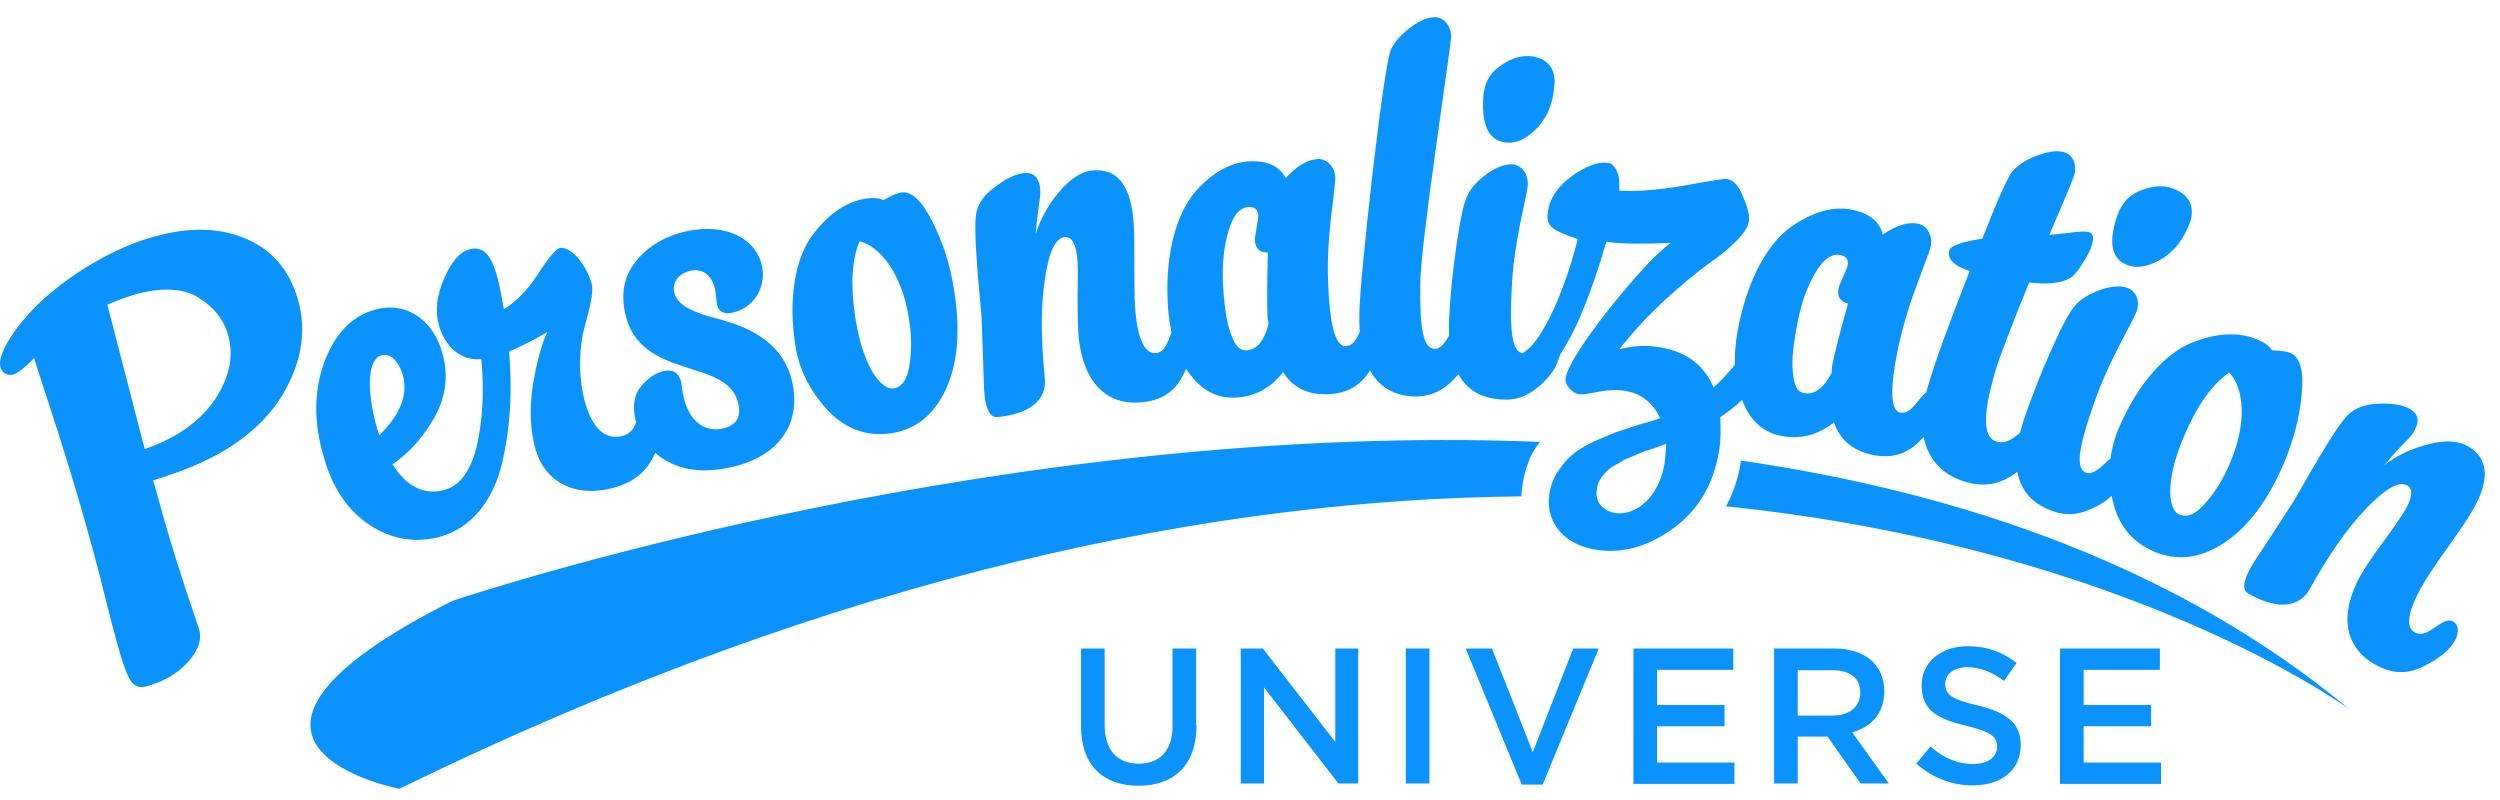 <?xml version="1.0" encoding="UTF-8"?>
<svg width="100px" height="32px" viewBox="0 0 100 32" version="1.1" xmlns="http://www.w3.org/2000/svg" xmlns:xlink="http://www.w3.org/1999/xlink">
    <title>personalization</title>
    <g id="home" stroke="none" stroke-width="1" fill="none" fill-rule="evenodd">
        <g id="personalization" transform="translate(0, 0.688)" fill="#0A93FC" fill-rule="nonzero">
            <path d="M18.197,23.313 C19.811,22.78 40.418,16.138 61.601,16.988 C61.128,17.552 60.899,18.375 60.853,19.168 C48.822,19.275 33.756,22.172 15.975,30.864 C15.975,30.864 6.704,29.095 18.095,23.346 C18.095,23.346 18.104,23.343 18.12,23.338 L18.197,23.313 Z M44.186,25.253 L44.186,28.318 C44.186,29.324 44.705,29.858 45.543,29.858 C46.382,29.858 46.9,29.355 46.9,28.348 L46.9,25.253 L47.846,25.253 L47.846,28.318 L47.861,28.318 C47.861,29.934 46.946,30.742 45.543,30.742 C44.14,30.742 43.241,29.934 43.241,28.363 L43.241,25.253 L44.186,25.253 Z M78.71,25.161 C79.503,25.161 80.128,25.405 80.662,25.832 L80.159,26.549 C79.671,26.183 79.183,26 78.695,26 C78.146,26 77.81,26.289 77.81,26.655 C77.81,27.098 78.054,27.281 79.091,27.525 C80.235,27.799 80.83,28.211 80.83,29.111 C80.83,30.132 80.037,30.727 78.908,30.727 C78.085,30.727 77.307,30.437 76.652,29.858 L77.216,29.172 C77.734,29.614 78.253,29.873 78.924,29.873 C79.503,29.873 79.884,29.599 79.884,29.187 C79.884,28.79 79.671,28.592 78.664,28.348 C77.521,28.074 76.865,27.738 76.865,26.732 C76.865,25.786 77.643,25.161 78.71,25.161 Z M59.679,25.253 L61.311,29.4 L62.927,25.253 L63.949,25.253 L61.707,30.696 L60.869,30.696 L58.627,25.253 L59.679,25.253 Z M86.396,25.253 L86.396,26.106 L83.346,26.106 L83.346,27.509 L86.045,27.509 L86.045,28.363 L83.346,28.363 L83.346,29.812 L86.441,29.812 L86.441,30.666 L82.4,30.666 L82.4,25.253 L86.396,25.253 Z M69.332,25.253 L69.332,26.106 L66.282,26.106 L66.282,27.509 L68.981,27.509 L68.981,28.363 L66.282,28.363 L66.282,29.812 L69.378,29.812 L69.378,30.666 L65.337,30.666 L65.337,25.253 L69.332,25.253 Z M73.373,25.253 C74.608,25.253 75.371,25.908 75.371,26.96 C75.371,27.86 74.837,28.394 74.09,28.607 L75.554,30.651 L74.425,30.651 L73.098,28.775 L71.909,28.775 L71.909,30.651 L70.964,30.651 L70.964,25.253 L73.373,25.253 Z M57.178,25.253 L57.178,30.651 L56.233,30.651 L56.233,25.253 L57.178,25.253 Z M50.515,25.253 L53.412,28.989 L53.412,25.253 L54.327,25.253 L54.327,30.651 L53.534,30.651 L50.56,26.808 L50.56,30.651 L49.63,30.651 L49.63,25.253 L50.515,25.253 Z M73.297,26.122 L71.909,26.122 L71.909,27.936 L73.297,27.936 C73.968,27.936 74.41,27.586 74.41,27.021 C74.41,26.427 73.998,26.122 73.297,26.122 Z M69.637,17.735 C78.558,19.031 87.143,22.004 93.99,27.692 L93.987,27.69 L93.979,27.685 C93.641,27.439 85.105,21.335 69.526,19.616 L69.042,19.565 C69.347,19 69.561,18.345 69.637,17.735 Z M9.555,8.753 C10.669,9.134 11.446,9.897 11.843,11.056 C12.3,12.398 12.117,13.755 11.279,15.142 C10.44,16.5 9.022,17.521 7.039,18.223 C6.643,18.36 6.338,18.467 6.124,18.528 C6.155,18.619 6.231,18.894 6.262,19 C6.734,20.754 7.299,22.553 7.939,24.399 C8.092,24.826 7.97,25.268 7.588,25.71 C7.222,26.152 6.719,26.488 6.079,26.701 C5.453,26.915 5.255,26.793 4.95,25.923 C4.828,25.573 4.599,24.765 4.279,23.499 C3.974,22.233 3.624,20.937 3.227,19.565 C2.831,18.207 2.419,16.896 2.022,15.676 C1.626,14.456 1.397,13.77 1.367,13.633 C1.001,14.014 0.726,14.227 0.543,14.288 C0.314,14.365 0.101,14.243 0.025,14.029 C-0.128,13.572 0.436,12.596 1.397,11.605 C2.373,10.613 4.005,9.515 5.606,8.951 C7.116,8.433 8.427,8.357 9.555,8.753 Z M96.384,15.661 C96.735,15.859 96.796,16.164 96.567,16.561 C96.506,16.683 96.323,16.896 96.033,17.17 C95.759,17.46 95.545,17.719 95.377,17.918 C95.865,17.536 96.414,17.277 97.085,17.094 C97.756,16.911 98.305,16.927 98.702,17.155 C99.525,17.613 99.617,18.451 98.946,19.656 C98.747,20.007 98.397,20.525 97.909,21.212 C97.421,21.898 97.055,22.431 96.841,22.828 C96.308,23.789 96.216,24.399 96.597,24.612 C97.131,24.902 97.695,23.926 98.122,24.17 C98.366,24.307 98.366,24.643 98.183,24.963 C97.985,25.314 97.558,25.664 96.933,25.969 C96.308,26.289 95.682,26.274 95.027,25.908 C93.761,25.207 93.563,23.88 94.417,22.34 C94.584,22.05 94.874,21.593 95.332,20.983 C95.789,20.358 96.079,19.931 96.231,19.671 C96.506,19.183 96.521,18.848 96.277,18.726 C95.957,18.543 95.408,18.863 94.645,19.656 C93.883,20.449 93.136,21.532 92.389,22.874 C92.053,23.484 91.275,23.819 89.933,23.057 C89.689,22.919 89.72,22.584 90.01,22.05 C90.132,21.821 90.406,21.425 90.803,20.815 L91.733,19.382 C92.831,17.46 93.517,16.332 93.837,15.996 C94.096,15.676 94.523,15.493 95.072,15.463 C95.637,15.432 96.079,15.493 96.384,15.661 Z M57.407,0 C57.712,0 58.048,0.305 58.048,0.793 C58.048,0.884 57.834,2.364 57.438,5.215 C57.041,8.052 56.828,9.851 56.812,10.629 C56.782,12.565 56.95,13.251 57.392,13.267 C57.588,13.267 57.769,13.087 57.965,12.729 C57.954,12.488 57.956,12.23 57.971,11.955 C58.017,11.086 58.109,10.141 58.261,9.104 C58.414,8.067 58.551,7.411 58.703,7.121 C58.856,6.801 59.115,6.527 59.496,6.252 C59.893,5.978 60.228,5.871 60.503,5.886 C60.838,5.917 61.128,6.222 61.113,6.71 C61.113,6.801 61.006,7.335 60.808,8.25 C60.625,9.18 60.503,10.019 60.472,10.796 C60.369,12.667 60.508,13.371 60.902,13.444 C61.011,13.371 61.114,13.293 61.204,13.206 C61.54,12.855 61.89,12.276 62.241,11.467 C62.592,10.644 62.882,9.79 63.11,8.875 C62.134,8.54 61.845,8.387 61.906,7.853 C61.967,7.274 62.287,6.786 62.851,6.374 C63.431,5.947 63.919,5.779 64.315,5.825 C64.62,5.856 64.788,6.328 64.772,6.664 L64.772,6.938 C65.459,6.984 66.328,6.908 67.35,6.74 C68.386,6.542 68.966,6.466 69.057,6.466 C69.317,6.496 69.53,6.71 69.713,7.152 C69.896,7.579 69.988,7.914 69.957,8.158 C69.896,8.616 69.225,9.241 68.341,9.866 C67.914,10.171 67.35,10.629 66.663,11.254 C65.977,11.879 65.352,12.55 64.772,13.282 C65.26,13.16 65.733,13.114 66.191,13.175 C67.35,13.312 68.143,13.846 68.539,14.807 C68.768,14.624 68.996,14.365 69.225,14.105 C69.287,14.031 69.345,13.961 69.399,13.897 C69.38,13.365 69.444,12.816 69.561,12.26 C69.957,10.369 70.765,9.012 71.619,8.402 C72.504,7.777 73.342,7.548 74.074,7.701 C74.776,7.838 75.188,8.174 75.31,8.692 C75.874,8.311 76.347,8.174 76.743,8.265 C77.048,8.326 77.322,8.692 77.231,9.165 C77.216,9.256 77.033,9.759 76.697,10.644 C76.362,11.528 76.118,12.352 75.95,13.114 C75.584,14.822 75.615,15.722 75.996,15.813 C76.469,15.91 76.72,15.234 77.049,15.009 C77.067,14.938 77.087,14.865 77.109,14.792 C77.399,13.785 77.963,12.245 78.786,10.156 C78.146,9.942 77.871,9.668 77.978,9.317 C78.039,9.134 78.481,8.982 79.29,8.86 C79.93,7.228 80.342,6.328 80.494,6.176 C80.723,5.901 81.059,5.688 81.485,5.535 C81.928,5.368 82.294,5.322 82.553,5.398 C82.888,5.49 83.102,5.856 82.965,6.328 C82.904,6.511 82.583,7.304 81.973,8.707 L82.736,8.631 C83.132,8.57 83.407,8.555 83.559,8.6 C83.712,8.646 83.773,8.799 83.681,9.088 C83.62,9.317 83.483,9.576 83.285,9.881 C83.087,10.186 82.934,10.369 82.812,10.43 C82.492,10.629 81.928,10.705 81.165,10.613 C80.449,12.382 79.976,13.587 79.793,14.227 C79.305,15.905 79.32,16.82 79.854,16.972 C80.236,17.084 80.539,16.85 80.803,16.619 C80.854,16.41 80.919,16.193 80.998,15.966 C81.287,15.142 81.623,14.258 82.05,13.312 C82.477,12.352 82.797,11.757 83.01,11.528 C83.239,11.254 83.575,11.071 84.017,10.903 C84.474,10.751 84.825,10.735 85.084,10.827 C85.42,10.934 85.618,11.315 85.465,11.772 C85.435,11.864 85.191,12.337 84.749,13.175 C84.322,14.014 83.971,14.807 83.727,15.539 C83.087,17.369 83.041,18.085 83.453,18.223 C83.619,18.278 83.836,18.182 84.091,17.947 L84.169,17.872 C84.259,17.782 84.344,17.709 84.424,17.651 C84.478,17.211 84.596,16.786 84.779,16.378 C85.542,14.609 86.64,13.45 87.631,13.038 C88.668,12.611 89.583,12.581 90.315,12.901 C90.604,13.023 90.787,13.16 90.879,13.328 C91.23,13.328 91.474,13.373 91.626,13.434 C92.007,13.602 92.16,14.151 92.068,15.066 C91.992,15.981 91.748,16.927 91.336,17.887 C90.696,19.366 89.903,20.419 88.942,21.044 C87.997,21.654 87.082,21.76 86.167,21.379 C85.252,20.983 84.703,20.281 84.49,19.26 L84.469,19.138 C84.244,19.362 83.93,19.562 83.529,19.717 C83.071,19.915 82.599,19.931 82.126,19.763 C81.307,19.478 80.829,18.95 80.695,18.179 L80.616,18.238 L80.616,18.238 C80.006,18.695 79.351,18.802 78.634,18.589 C77.661,18.307 77.116,17.656 76.948,16.792 C76.886,16.861 76.817,16.931 76.743,17.003 C76.24,17.491 75.63,17.658 74.898,17.506 C74.105,17.338 73.602,16.911 73.358,16.21 C72.702,16.728 72.001,16.896 71.223,16.744 C70.628,16.622 70.201,16.286 69.896,15.768 C69.813,15.618 69.742,15.466 69.681,15.312 C69.448,15.538 69.159,15.766 68.813,15.996 C68.829,16.469 68.829,16.835 68.798,17.094 C68.63,18.497 68.036,19.595 67.045,20.358 C66.053,21.12 65.016,21.455 63.949,21.318 C62.699,21.166 61.814,20.327 61.967,19.107 C62.012,18.772 62.119,18.482 62.302,18.192 C62.683,17.628 62.973,17.353 63.751,16.972 L64.62,16.606 L65.596,16.286 C66.053,16.164 66.313,16.073 66.404,16.042 C66.099,15.386 65.596,15.005 64.879,14.929 C64.605,14.898 64.284,14.914 63.903,14.99 C63.522,15.066 63.278,15.097 63.187,15.081 C62.882,15.051 62.592,14.7 62.622,14.471 C62.668,14.029 63.248,13.099 64.33,11.711 C65.428,10.339 66.252,9.439 66.831,9.027 C65.779,9.073 64.955,9.073 64.361,8.997 L64.254,8.982 C63.964,9.988 63.644,10.934 63.293,11.772 C63.047,12.389 62.751,12.964 62.412,13.485 C62.371,13.614 62.318,13.756 62.256,13.907 C62.104,14.227 61.829,14.563 61.433,14.868 C61.052,15.173 60.609,15.325 60.091,15.295 C59.267,15.254 58.683,14.917 58.337,14.282 C58.226,14.415 58.094,14.55 57.941,14.685 C57.575,15.005 57.133,15.173 56.614,15.173 C55.751,15.157 55.158,14.775 54.799,14.126 L54.784,14.151 L54.784,14.151 C54.418,14.746 53.869,15.051 53.122,15.081 C52.314,15.112 51.719,14.822 51.323,14.197 C50.82,14.853 50.164,15.188 49.386,15.219 C48.776,15.234 48.288,15.02 47.861,14.593 C47.704,14.428 47.566,14.251 47.447,14.066 C47.402,14.163 47.352,14.262 47.297,14.365 C46.977,14.99 46.443,15.325 45.696,15.402 C44.262,15.554 43.332,14.593 43.149,12.825 C43.119,12.489 43.103,11.955 43.103,11.193 C43.119,10.43 43.119,9.897 43.088,9.607 C43.027,9.043 42.859,8.768 42.585,8.799 C42.219,8.829 41.945,9.409 41.792,10.507 C41.624,11.605 41.64,12.901 41.792,14.441 C41.868,15.142 41.426,15.844 39.901,15.996 C39.627,16.027 39.444,15.722 39.383,15.127 C39.352,14.883 39.352,14.395 39.322,13.663 L39.261,11.955 C39.047,9.744 38.971,8.433 39.032,7.975 C39.062,7.564 39.291,7.167 39.749,6.832 C40.191,6.481 40.587,6.283 40.938,6.237 C41.335,6.191 41.563,6.405 41.609,6.877 C41.624,7.015 41.594,7.289 41.533,7.686 C41.487,8.082 41.441,8.418 41.426,8.677 C41.609,8.097 41.899,7.548 42.341,7.015 C42.783,6.481 43.241,6.176 43.698,6.13 C44.644,6.039 45.193,6.664 45.33,8.036 C45.368,8.379 45.374,8.871 45.375,9.51 L45.376,10.315 C45.377,10.959 45.383,11.465 45.421,11.833 C45.528,12.931 45.818,13.48 46.245,13.434 C46.612,13.397 46.718,12.952 46.86,12.607 C46.766,12.18 46.719,11.731 46.702,11.269 C46.626,9.348 47.099,7.838 47.77,7.03 C48.471,6.206 49.249,5.795 49.996,5.764 C50.713,5.734 51.185,5.962 51.429,6.435 C51.887,5.932 52.314,5.688 52.726,5.673 C53.031,5.657 53.397,5.947 53.412,6.42 C53.412,6.511 53.366,7.045 53.244,7.975 C53.137,8.905 53.092,9.775 53.122,10.552 C53.183,12.306 53.412,13.16 53.824,13.16 C54.116,13.152 54.261,12.875 54.391,12.594 C54.373,12.367 54.367,12.128 54.373,11.879 C54.388,11.056 54.571,9.18 54.906,6.206 C55.257,3.233 55.501,1.601 55.638,1.296 C55.775,0.991 56.035,0.701 56.416,0.412 C56.797,0.122 57.133,0 57.407,0 Z M30.477,9.942 C30.675,10.857 30.096,11.65 29.303,11.818 C28.937,11.894 28.739,11.772 28.678,11.498 C28.663,11.406 28.632,11.025 28.602,10.873 C28.495,10.4 28.175,10.034 27.626,10.141 C27.138,10.247 26.878,10.613 26.97,11.01 C27.077,11.528 27.778,11.818 28.586,12.032 C29.745,12.321 31.346,12.901 31.697,14.639 C32.063,16.423 30.996,17.628 29.212,18.009 C28.205,18.223 27.366,18.146 26.665,17.75 C26.495,17.652 26.342,17.543 26.205,17.425 L26.192,17.46 L26.192,17.46 C25.902,18.146 25.354,18.604 24.561,18.817 C22.99,19.26 21.77,18.558 21.419,17.277 C21.206,16.515 21.175,15.646 21.312,14.731 C21.465,13.8 21.663,13.084 21.892,12.596 C21.373,12.901 20.855,13.16 20.367,13.373 C20.489,14.975 20.428,16.378 20.077,17.857 C19.727,19.321 18.873,20.434 17.592,20.785 C16.601,21.044 15.67,20.891 14.786,20.312 C13.901,19.732 13.276,18.802 12.925,17.506 C12.544,16.164 12.56,14.929 12.971,13.8 C13.398,12.657 14.069,11.955 15.015,11.696 C16.296,11.345 17.348,12.154 17.698,13.45 C17.942,14.334 17.836,15.173 17.393,15.981 C16.951,16.774 16.387,17.414 15.701,17.887 C16.28,18.802 16.982,19.122 17.775,18.909 C18.415,18.726 18.827,18.146 19.071,17.155 C19.3,16.149 19.376,14.99 19.254,13.678 C18.415,13.755 17.805,13.175 17.561,12.337 C17.393,11.757 17.47,11.132 17.759,10.461 C18.049,9.79 18.385,9.393 18.766,9.287 C19.33,9.134 19.65,9.5 19.894,10.4 C20.001,10.796 20.077,11.223 20.154,11.681 C20.657,11.376 21.114,10.903 21.526,10.263 C21.938,9.622 22.227,9.287 22.365,9.241 C22.792,9.119 23.447,9.851 23.676,10.69 C23.752,10.995 23.569,11.727 23.371,12.443 C23.173,13.16 23.112,14.349 23.402,15.402 C23.752,16.652 24.362,16.896 24.911,16.744 C25.223,16.655 25.362,16.442 25.444,16.206 C25.433,16.167 25.423,16.128 25.415,16.088 C25.293,15.539 25.369,15.097 25.643,14.761 C25.933,14.426 26.238,14.212 26.573,14.151 C26.955,14.075 27.168,14.243 27.26,14.639 C27.275,14.731 27.29,14.99 27.336,15.158 C27.534,16.088 28.129,16.622 28.907,16.454 C29.44,16.332 29.654,16.012 29.532,15.463 C29.135,13.587 25.582,14.563 25.003,11.833 C24.82,10.995 24.988,10.278 25.491,9.698 C25.979,9.119 26.65,8.738 27.488,8.555 C29.013,8.235 30.233,8.829 30.477,9.942 Z M89.171,14.212 C88.485,14.685 87.875,15.539 87.356,16.774 C86.533,18.695 86.777,19.809 87.204,19.9 C87.494,20.022 87.844,19.87 88.21,19.443 C88.592,19.016 88.927,18.482 89.202,17.826 C89.888,16.24 89.766,14.837 89.171,14.212 Z M66.648,17.064 C66.48,17.125 65.977,17.323 65.764,17.369 L64.971,17.704 C64.803,17.826 64.483,17.963 64.33,18.101 C64.086,18.345 63.903,18.558 63.873,18.909 C63.781,19.458 64.223,19.793 64.65,19.839 C65.443,19.931 66.419,19.183 66.602,17.704 C66.618,17.536 66.633,17.323 66.648,17.064 Z M5.042,11.208 C4.889,11.254 4.63,11.361 4.294,11.498 L5.789,17.277 L5.819,17.262 C7.085,16.82 8.031,16.149 8.625,15.249 C9.22,14.319 9.372,13.45 9.083,12.581 C8.9,12.062 8.579,11.62 7.97,11.239 C7.36,10.812 6.292,10.766 5.042,11.208 Z M15.259,13.526 C14.694,13.678 14.664,14.944 15.06,16.362 C15.106,16.53 15.137,16.637 15.182,16.713 C16.021,15.89 16.326,15.081 16.113,14.319 C15.975,13.816 15.64,13.419 15.259,13.526 Z M37.278,8.143 C37.705,8.966 38.01,9.897 38.163,10.918 C38.422,12.52 38.315,13.831 37.843,14.868 C37.37,15.89 36.653,16.484 35.677,16.637 C34.701,16.789 33.863,16.5 33.131,15.752 C32.414,14.975 31.972,14.121 31.819,13.16 C31.514,11.254 31.819,9.698 32.429,8.814 C33.085,7.899 33.832,7.381 34.625,7.259 C34.93,7.213 35.159,7.228 35.342,7.32 C35.647,7.137 35.875,7.045 36.028,7.015 C36.455,6.938 36.867,7.335 37.278,8.143 Z M72.61,10.232 C72.29,10.781 72.062,11.406 71.924,12.108 C71.772,12.825 71.696,13.434 71.696,13.892 C71.726,14.837 71.924,14.99 72.168,15.036 C72.565,15.112 72.931,14.853 73.266,14.227 C73.266,14.151 73.266,14.029 73.297,13.877 C73.403,13.389 73.602,12.565 73.922,11.452 C73.602,11.376 73.48,11.178 73.541,10.842 C73.571,10.674 73.861,10.141 73.907,9.927 C73.952,9.698 73.846,9.561 73.617,9.515 C73.266,9.439 72.931,9.683 72.61,10.232 Z M34.381,8.966 C34.061,9.729 34.015,10.781 34.228,12.108 C34.564,14.182 35.357,14.975 35.784,14.837 C36.089,14.776 36.302,14.471 36.379,13.907 C36.47,13.343 36.47,12.718 36.348,12.001 C36.074,10.293 35.22,9.165 34.381,8.966 Z M49.95,7.594 C49.584,7.609 49.325,7.93 49.142,8.54 C48.959,9.149 48.898,9.805 48.913,10.537 C48.944,11.269 49.02,11.879 49.127,12.321 C49.371,13.221 49.615,13.328 49.859,13.328 C50.271,13.297 50.576,12.946 50.743,12.26 C50.728,12.184 50.698,12.062 50.698,11.91 C50.682,11.406 50.682,10.568 50.713,9.409 C50.393,9.424 50.21,9.256 50.194,8.905 C50.194,8.738 50.332,8.143 50.332,7.93 C50.316,7.701 50.194,7.579 49.95,7.594 Z M86.899,6.847 C87.509,7.06 87.829,7.518 87.6,8.204 C87.356,8.86 86.99,9.363 86.472,9.668 C85.969,9.958 85.526,10.064 85.13,9.927 C84.459,9.698 84.322,9.027 84.688,7.945 C84.871,7.426 85.176,7.091 85.648,6.923 C86.121,6.74 86.533,6.71 86.899,6.847 Z M61.143,1.555 C61.784,1.586 62.226,1.952 62.18,2.669 C62.134,3.385 61.921,3.965 61.509,4.407 C61.097,4.834 60.701,5.047 60.289,5.017 C59.573,4.971 59.268,4.376 59.329,3.233 C59.359,2.684 59.557,2.272 59.969,1.982 C60.365,1.677 60.762,1.54 61.143,1.555 Z" id="Combined-Shape"></path>
        </g>
    </g>
</svg>